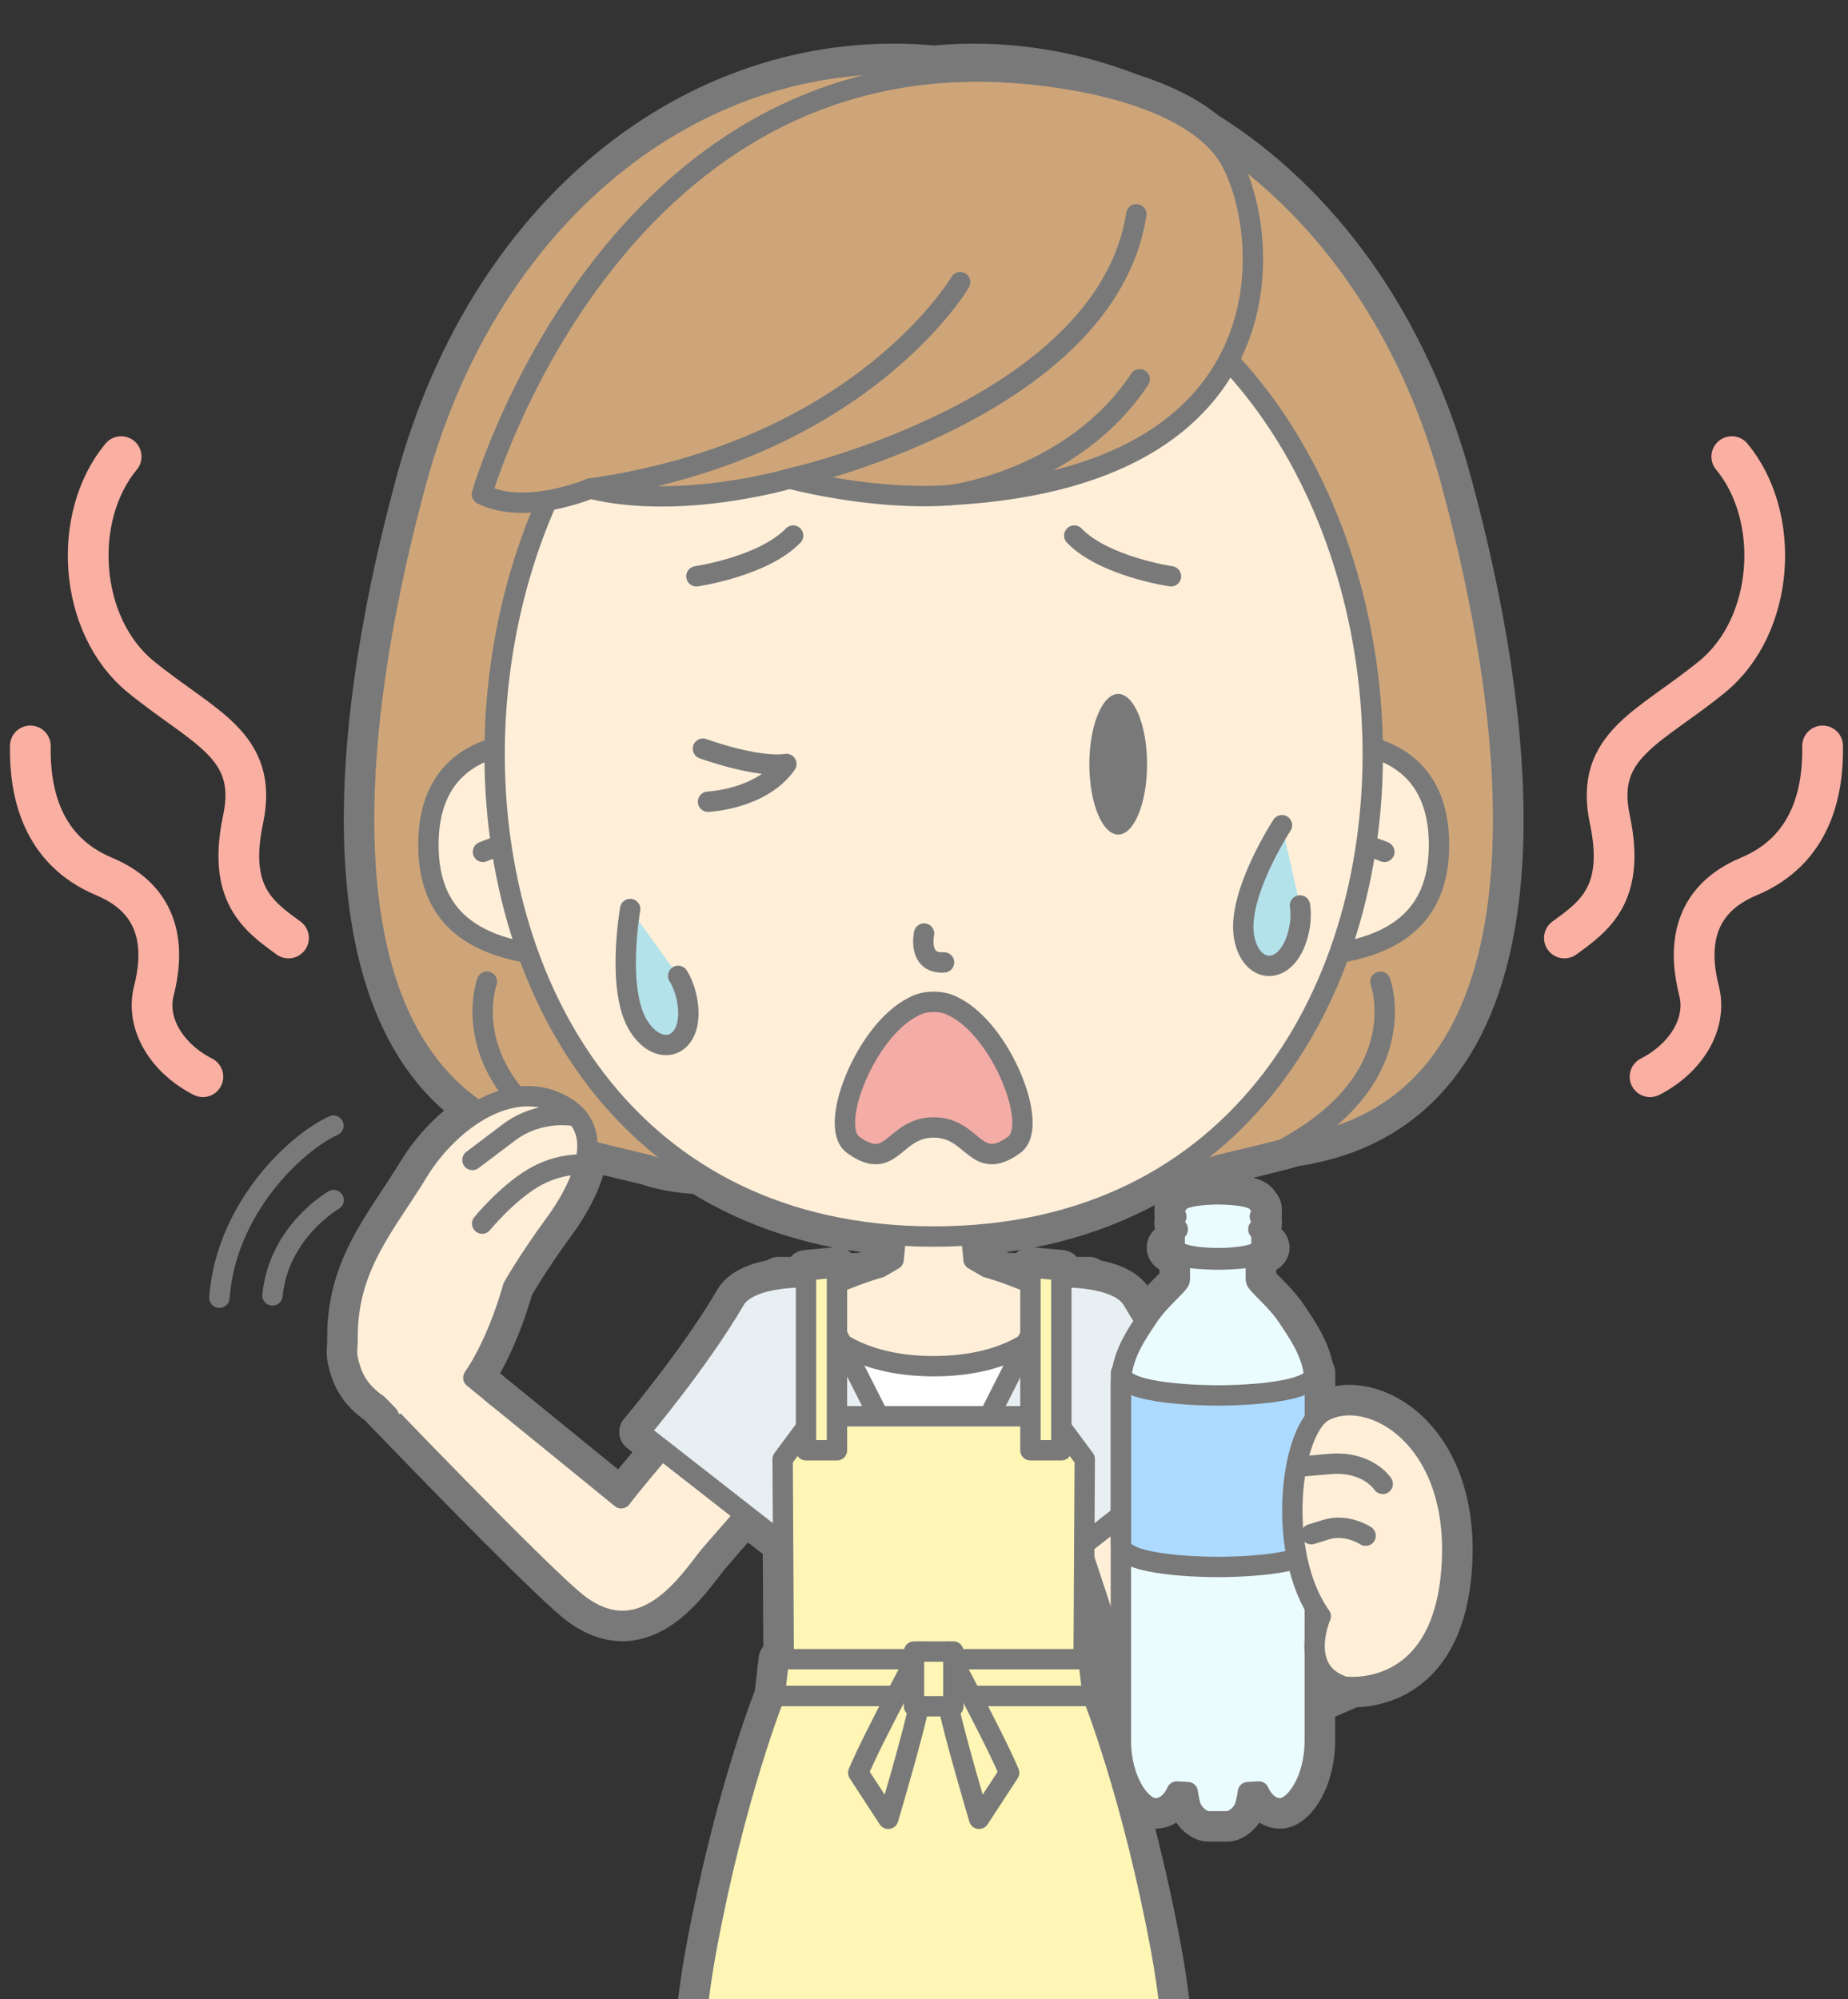 <?xml version="1.0" encoding="UTF-8"?>
<!DOCTYPE svg  PUBLIC '-//W3C//DTD SVG 1.1//EN'  'http://www.w3.org/Graphics/SVG/1.1/DTD/svg11.dtd'>
<svg version="1.1" viewBox="0 0 362.99 392.62" xmlns="http://www.w3.org/2000/svg">
<rect x="0" y="0" width="362.99" height="392.62" fill="#333333" stroke="none"/>
<defs>
<clipPath id="a">
<path d="m-0 392.62h362.99v-392.62h-362.99z"/>
</clipPath>
</defs>
<g clip-path="url(#a)">
<path d="m122.03 294.26-24.359-19.827h1e-3l-2.068-1.682-2.632-2.142c4.988-7.238 7.8-17.823 7.8-17.823s2.87-5.13 8.198-12.398c2.558-3.484 4.935-7.672 5.926-11.635l1e-3 -1e-3h-1e-3c0.243-0.971 0.398-1.929 0.455-2.86 2.018 0.524 5.632 1.414 11.903 2.894 0 0 3.84 1.504 10.065 1.754 10.669 6.68 23.531 10.996 38.666 12.057l-0.453 4.789-2.724 1.575c-1.11 0.314-2.234 0.671-3.353 1.06-1.657 0.068-3.364 0.158-5.06 0.274v-1.358l-6.077 0.566v1.347c-0.051 6e-3 -0.103 0.012-0.154 0.017-0.237-2e-3 -0.547-2e-3 -0.918 5e-3l-4.345-0.017 0.032 0.354c-3.311 0.472-7.106 1.574-8.597 4.128-7.125 12.203-18.704 25.902-18.704 25.902l4.321 3.375c-3.999 4.718-7.074 8.469-7.923 9.646m136.97 22.489-0.745 0.228v-1.405c0.233 0.406 0.493 0.788 0.745 1.177m1.059-39.561c-0.628 0.337-1.222 0.864-1.777 1.548v-9.117c0 0.208-0.051 0.404-0.126 0.593-0.519-4.687-3.134-8.381-5.274-11.591-2.387-3.582-6.207-6.447-6.207-7.284v-4.615c1.498-0.348 2.629-0.873 2.629-1.679 0-0.589-0.606-1.028-1.514-1.358v-1.237c0-0.373-0.23-0.681-0.593-0.943-9e-3 -0.03-9e-3 -0.062-0.019-0.09 0.376-0.264 0.612-0.578 0.612-0.96v-0.768c0-0.278-0.118-0.521-0.329-0.735 0.211-0.214 0.329-0.457 0.329-0.734v-0.768c0-0.366-0.21-0.672-0.56-0.93-0.437-1.892-7.172-1.948-7.961-1.948-0.792 0-7.525 0.056-7.963 1.948-0.349 0.258-0.561 0.564-0.561 0.93v0.768c0 0.277 0.12 0.52 0.329 0.734-0.209 0.214-0.329 0.457-0.329 0.735v0.768c0 0.381 0.237 0.696 0.614 0.96-0.012 0.028-0.011 0.06-0.02 0.09-0.363 0.262-0.594 0.57-0.594 0.943v1.237c-0.907 0.331-1.512 0.769-1.512 1.358 0 0.785 1.076 1.304 2.518 1.652v4.642c0 0.837-3.821 3.702-6.209 7.284-0.181 0.271-0.366 0.549-0.552 0.826-0.882-1.374-1.732-2.751-2.525-4.11-1.479-2.531-5.22-3.637-8.51-4.115l0.033-0.367-4.418 0.017c-0.338-6e-3 -0.622-7e-3 -0.85-5e-3 -0.079-9e-3 -0.16-0.018-0.238-0.027v-1.337l-6.077-0.566v1.351c-1.702-0.115-3.413-0.205-5.073-0.273-1.099-0.381-2.202-0.732-3.292-1.04l-2.747-1.589-0.453-4.79c15.123-1.065 27.976-5.38 38.639-12.056 6.226-0.25 10.067-1.754 10.067-1.754 13.269-3.133 14.654-3.619 14.152-3.603 47.406-6.576 48.704-66.443 31.379-130.41-8.526-31.479-26.231-55.26-48.252-68.953-3.939-3.237-9.125-5.613-14.601-7.344-12.28-4.819-25.442-6.791-38.822-5.533-44.627-4.197-86.906 27.302-101.68 81.83-14.583 53.838-15.968 104.77 12.229 123.47-4.771 2.804-9.027 7.281-11.878 11.975-6.241 10.282-13.938 18.467-13.801 32.651 0.025 2.538-0.502 2.842 0.653 6.311 1.031 3.099 3.144 5.243 5.262 6.636l2.109 2.178c10.62 11.009 32.527 33.531 37.574 37.243 12.712 9.348 21.652-4.975 25.345-9.517 0.561-0.689 3.583-4.141 7.187-8.258l7.417 5.794 0.126 22.619h-0.933l-0.851 7.209s-7.836 19.449-13.496 50.179c-5.66 30.729-6.69 101.03-6.69 101.03h6.707c1.06 30.316 2.206 61.245 2.542 70.262l2.59 87.568c-3.978 0.995-7.881 2.831-10.422 6.143-1.725 2.25-2.598 4.029-2.988 5.428-1e-3 0-6e-3 3e-3 -6e-3 3e-3 -2.994 5.432-0.711 7.689-0.711 7.689l28.875-0.25v-19.842s-0.012-1e-3 -0.014-2e-3l7.164-93.033 6.117-63.966h23.534l7.717 72.883 6.477 84.116c-3e-3 1e-3 -0.014 2e-3 -0.014 2e-3v19.842l28.875 0.25s2.283-2.257-0.711-7.689c0 0-5e-3 -3e-3 -6e-3 -3e-3 -0.39-1.399-1.263-3.178-2.988-5.428-2.542-3.313-6.445-5.148-10.424-6.143l4.67-157.83h5.86s-1.029-70.303-6.689-101.03c-5.661-30.73-13.497-50.179-13.497-50.179l-0.851-7.209h-0.933l0.111-19.817 7.206 21.87v13.901c0 7.878 3.942 13.329 6.807 13.329 2.866 0 4.176-3.301 4.176-3.301l2.15 0.12s0.237 1.909 0.715 3.103c0.479 1.194 2.031 2.626 3.343 2.626h3.7c1.314 0 2.866-1.432 3.344-2.626s0.715-3.103 0.715-3.103l2.15-0.12s1.31 3.301 4.176 3.301c2.863 0 6.808-5.451 6.808-13.329v-7.294l7.387-3.201c4.727 4e-3 17.908-1.909 19.484-23.158 1.923-25.949-16.01-35.854-25.067-30.991" fill="#797979"/>
<path d="m122.03 294.26-24.359-19.827h1e-3l-2.068-1.682-2.632-2.142c4.988-7.238 7.8-17.823 7.8-17.823s2.87-5.13 8.198-12.398c2.558-3.484 4.935-7.672 5.926-11.635l1e-3 -1e-3h-1e-3c0.243-0.971 0.398-1.929 0.455-2.86 2.018 0.524 5.632 1.414 11.903 2.894 0 0 3.84 1.504 10.065 1.754 10.669 6.68 23.531 10.996 38.666 12.057l-0.453 4.789-2.724 1.575c-1.11 0.314-2.234 0.671-3.353 1.06-1.657 0.068-3.364 0.158-5.06 0.274v-1.358l-6.077 0.566v1.347c-0.051 6e-3 -0.103 0.012-0.154 0.017-0.237-2e-3 -0.547-2e-3 -0.918 5e-3l-4.345-0.017 0.032 0.354c-3.311 0.472-7.106 1.574-8.597 4.128-7.125 12.203-18.704 25.902-18.704 25.902l4.321 3.375c-3.999 4.718-7.074 8.469-7.923 9.646zm136.97 22.489-0.745 0.228v-1.405c0.233 0.406 0.493 0.788 0.745 1.177zm1.059-39.561c-0.628 0.337-1.222 0.864-1.777 1.548v-9.117c0 0.208-0.051 0.404-0.126 0.593-0.519-4.687-3.134-8.381-5.274-11.591-2.387-3.582-6.207-6.447-6.207-7.284v-4.615c1.498-0.348 2.629-0.873 2.629-1.679 0-0.589-0.606-1.028-1.514-1.358v-1.237c0-0.373-0.23-0.681-0.593-0.943-9e-3 -0.03-9e-3 -0.062-0.019-0.09 0.376-0.264 0.612-0.578 0.612-0.96v-0.768c0-0.278-0.118-0.521-0.329-0.735 0.211-0.214 0.329-0.457 0.329-0.734v-0.768c0-0.366-0.21-0.672-0.56-0.93-0.437-1.892-7.172-1.948-7.961-1.948-0.792 0-7.525 0.056-7.963 1.948-0.349 0.258-0.561 0.564-0.561 0.93v0.768c0 0.277 0.12 0.52 0.329 0.734-0.209 0.214-0.329 0.457-0.329 0.735v0.768c0 0.381 0.237 0.696 0.614 0.96-0.012 0.028-0.011 0.06-0.02 0.09-0.363 0.262-0.594 0.57-0.594 0.943v1.237c-0.907 0.331-1.512 0.769-1.512 1.358 0 0.785 1.076 1.304 2.518 1.652v4.642c0 0.837-3.821 3.702-6.209 7.284-0.181 0.271-0.366 0.549-0.552 0.826-0.882-1.374-1.732-2.751-2.525-4.11-1.479-2.531-5.22-3.637-8.51-4.115l0.033-0.367-4.418 0.017c-0.338-6e-3 -0.622-7e-3 -0.85-5e-3 -0.079-9e-3 -0.16-0.018-0.238-0.027v-1.337l-6.077-0.566v1.351c-1.702-0.115-3.413-0.205-5.073-0.273-1.099-0.381-2.202-0.732-3.292-1.04l-2.747-1.589-0.453-4.79c15.123-1.065 27.976-5.38 38.639-12.056 6.226-0.25 10.067-1.754 10.067-1.754 13.269-3.133 14.654-3.619 14.152-3.603 47.406-6.576 48.704-66.443 31.379-130.41-8.526-31.479-26.231-55.26-48.252-68.953-3.939-3.237-9.125-5.613-14.601-7.344-12.28-4.819-25.442-6.791-38.822-5.533-44.627-4.197-86.906 27.302-101.68 81.83-14.583 53.838-15.968 104.77 12.229 123.47-4.771 2.804-9.027 7.281-11.878 11.975-6.241 10.282-13.938 18.467-13.801 32.651 0.025 2.538-0.502 2.842 0.653 6.311 1.031 3.099 3.144 5.243 5.262 6.636l2.109 2.178c10.62 11.009 32.527 33.531 37.574 37.243 12.712 9.348 21.652-4.975 25.345-9.517 0.561-0.689 3.583-4.141 7.187-8.258l7.417 5.794 0.126 22.619h-0.933l-0.851 7.209s-7.836 19.449-13.496 50.179c-5.66 30.729-6.69 101.03-6.69 101.03h6.707c1.06 30.316 2.206 61.245 2.542 70.262l2.59 87.568c-3.978 0.995-7.881 2.831-10.422 6.143-1.725 2.25-2.598 4.029-2.988 5.428-1e-3 0-6e-3 3e-3 -6e-3 3e-3 -2.994 5.432-0.711 7.689-0.711 7.689l28.875-0.25v-19.842s-0.012-1e-3 -0.014-2e-3l7.164-93.033 6.117-63.966h23.534l7.717 72.883 6.477 84.116c-3e-3 1e-3 -0.014 2e-3 -0.014 2e-3v19.842l28.875 0.25s2.283-2.257-0.711-7.689c0 0-5e-3 -3e-3 -6e-3 -3e-3 -0.39-1.399-1.263-3.178-2.988-5.428-2.542-3.313-6.445-5.148-10.424-6.143l4.67-157.83h5.86s-1.029-70.303-6.689-101.03c-5.661-30.73-13.497-50.179-13.497-50.179l-0.851-7.209h-0.933l0.111-19.817 7.206 21.87v13.901c0 7.878 3.942 13.329 6.807 13.329 2.866 0 4.176-3.301 4.176-3.301l2.15 0.12s0.237 1.909 0.715 3.103c0.479 1.194 2.031 2.626 3.343 2.626h3.7c1.314 0 2.866-1.432 3.344-2.626s0.715-3.103 0.715-3.103l2.15-0.12s1.31 3.301 4.176 3.301c2.863 0 6.808-5.451 6.808-13.329v-7.294l7.387-3.201c4.727 4e-3 17.908-1.909 19.484-23.158 1.923-25.949-16.01-35.854-25.067-30.991z" fill-opacity="0" stroke="#797979" stroke-linecap="round" stroke-linejoin="round" stroke-width="8"/>
<path d="m285.07 94.773c-14.77-54.527-57.05-86.026-101.68-81.83-44.627-4.196-86.906 27.303-101.68 81.83-17.325 63.963-16.028 123.83 31.379 130.41-0.502-0.015 0.883 0.47 14.152 3.603 0 0 7.433 2.934 18.435 1.302l19.662 3.101 18.047 0.371 18.047-0.371 19.662-3.101c11.001 1.632 18.435-1.302 18.435-1.302 13.269-3.133 14.654-3.618 14.152-3.603 47.406-6.576 48.704-66.444 31.379-130.41" fill="#CEA579"/>
<path d="m285.07 94.773c-14.77-54.527-57.05-86.026-101.68-81.83-44.627-4.196-86.906 27.303-101.68 81.83-17.325 63.963-16.028 123.83 31.379 130.41-0.502-0.015 0.883 0.47 14.152 3.603 0 0 7.433 2.934 18.435 1.302l19.662 3.101 18.047 0.371 18.047-0.371 19.662-3.101c11.001 1.632 18.435-1.302 18.435-1.302 13.269-3.133 14.654-3.618 14.152-3.603 47.406-6.576 48.704-66.444 31.379-130.41z" fill-opacity="0" stroke="#797979" stroke-linecap="round" stroke-linejoin="round" stroke-width="4"/>
<path d="m95.642 192.81s-6.83 18.618 18.381 32.497" fill="#CEA579"/>
<path d="m95.642 192.81s-6.83 18.618 18.381 32.497" fill-opacity="0" stroke="#797979" stroke-linecap="round" stroke-linejoin="round" stroke-width="4"/>
<path d="m271.15 192.81s6.829 18.618-18.38 32.497" fill="#CEA579"/>
<path d="m271.15 192.81s6.829 18.618-18.38 32.497" fill-opacity="0" stroke="#797979" stroke-linecap="round" stroke-linejoin="round" stroke-width="4"/>
<path d="m218.27 253.13c-3.876-2.102-14.148-2.892-22.537-3.179l-4.443-2.569-1.362-14.38-6.49-4.22-6.49 4.22-1.362 14.38-4.444 2.57c-8.388 0.287-18.651 1.077-22.525 3.178-0.343 0.186-1.421 2.486-1.421 2.486-0.065 6.707 11.131 31.202 11.131 31.202h50.234s11.194-24.495 11.131-31.202c0 0-1.078-2.3-1.422-2.486" fill="#FFEFD9"/>
<path d="m218.27 253.13c-3.876-2.102-14.148-2.892-22.537-3.179l-4.443-2.569-1.362-14.38-6.49-4.22-6.49 4.22-1.362 14.38-4.444 2.57c-8.388 0.287-18.651 1.077-22.525 3.178-0.343 0.186-1.421 2.486-1.421 2.486-0.065 6.707 11.131 31.202 11.131 31.202h50.234s11.194-24.495 11.131-31.202c0 0-1.078-2.3-1.422-2.486z" fill-opacity="0" stroke="#797979" stroke-linecap="round" stroke-linejoin="round" stroke-width="4"/>
<path d="m209.87 255.82c-3.632-2.266-10.006-5.205-15.945-6.874l-2.694-1.558-1.361-14.379-6.49-4.22-6.49 4.22-1.362 14.379-2.723 1.576c-5.923 1.671-12.266 4.598-15.886 6.856-5.376 3.354-5.234 4.629-5.234 4.629-0.064 6.707 5.103 24.209 5.103 24.209h53.213s5.167-17.502 5.102-24.209c0 0 0.143-1.275-5.233-4.629" fill="#FFEFD9"/>
<path d="m209.87 255.82c-3.632-2.266-10.006-5.205-15.945-6.874l-2.694-1.558-1.361-14.379-6.49-4.22-6.49 4.22-1.362 14.379-2.723 1.576c-5.923 1.671-12.266 4.598-15.886 6.856-5.376 3.354-5.234 4.629-5.234 4.629-0.064 6.707 5.103 24.209 5.103 24.209h53.213s5.167-17.502 5.102-24.209c0 0 0.143-1.275-5.233-4.629z" fill-opacity="0" stroke="#797979" stroke-linecap="round" stroke-linejoin="round" stroke-width="4"/>
<path d="m183.4 293.96c10.166 0.011 20.345-24.086 20.045-31.503 0 0-5.92 5.87-20.045 5.87-14.127 0-19.957-5.87-19.957-5.87-0.302 7.396 9.819 31.492 19.957 31.503" fill="#fff"/>
<path d="m183.4 293.96c10.166 0.011 20.345-24.086 20.045-31.503 0 0-5.92 5.87-20.045 5.87-14.127 0-19.957-5.87-19.957-5.87-0.302 7.396 9.819 31.492 19.957 31.503z" fill-opacity="0" stroke="#797979" stroke-linecap="round" stroke-linejoin="round" stroke-width="4"/>
<path d="m157.34 311.83h52.204l1.858-32.802 2.582-28.18-5.86 0.023-24.681 48.706-24.684-48.706-5.858-0.023 2.583 28.18z" fill="#E8EFF2"/>
<path d="m157.34 311.83h52.204l1.858-32.802 2.582-28.18-5.86 0.023-24.681 48.706-24.684-48.706-5.858-0.023 2.583 28.18 1.856 32.802z" fill-opacity="0" stroke="#797979" stroke-linecap="round" stroke-linejoin="round" stroke-width="4"/>
<path d="m156.92 255.82c-3.673 1.021-32.02 34.457-34.893 38.442l-35.251-28.692-16.296 6.38s36.664 38.347 43.388 43.292c12.712 9.348 21.653-4.975 25.346-9.517 1.381-1.698 17.726-20.189 20.866-24.051" fill="#FFEFD9"/>
<path d="m156.92 255.82c-3.673 1.021-32.02 34.457-34.893 38.442l-35.251-28.692-16.296 6.38s36.664 38.347 43.388 43.292c12.712 9.348 21.653-4.975 25.346-9.517 1.381-1.698 17.726-20.189 20.866-24.051" fill-opacity="0" stroke="#797979" stroke-linecap="round" stroke-linejoin="round" stroke-width="4"/>
<path d="m236.09 344.14-7.269-18.173 31.722-9.692 13.872 11.256z" fill="#FFEFD9"/>
<path d="m236.09 344.14-7.269-18.173 31.722-9.692 13.872 11.256-38.325 16.609z" fill-opacity="0" stroke="#797979" stroke-linecap="round" stroke-linejoin="round" stroke-width="4"/>
<path d="m204.77 281.2 16.537 50.195s2.125 7.646 10.47 7.646c3.788 0 9.717-7 9.717-7-5.442-20.368-23.228-71.963-28.496-74.888l-1.148-0.517" fill="#FFEFD9"/>
<path d="m204.77 281.2 16.537 50.195s2.125 7.646 10.47 7.646c3.788 0 9.717-7 9.717-7-5.442-20.368-23.228-71.963-28.496-74.888l-1.148-0.517" fill-opacity="0" stroke="#797979" stroke-linecap="round" stroke-linejoin="round" stroke-width="4"/>
<path d="m208.12 250.88s11.459-0.469 14.336 4.459c7.125 12.203 18.704 25.901 18.704 25.901l-29.568 23.099-5.953-22.467" fill="#E8EFF2"/>
<path d="m208.12 250.88s11.459-0.469 14.336 4.459c7.125 12.203 18.704 25.901 18.704 25.901l-29.568 23.099-5.953-22.467" fill-opacity="0" stroke="#797979" stroke-linecap="round" stroke-linejoin="round" stroke-width="4"/>
<path d="m158.67 250.88s-11.459-0.469-14.336 4.459c-7.125 12.203-18.704 25.901-18.704 25.901l29.568 23.099 5.953-22.467" fill="#E8EFF2"/>
<path d="m158.67 250.88s-11.459-0.469-14.336 4.459c-7.125 12.203-18.704 25.901-18.704 25.901l29.568 23.099 5.953-22.467" fill-opacity="0" stroke="#797979" stroke-linecap="round" stroke-linejoin="round" stroke-width="4"/>
<path d="m225.6 379.57-42.207-0.738-42.206 0.738s-4.938 17.078-4.49 41.582c0.444 24.504 4.621 136.02 4.621 136.02h23.537l10.67-111.58h15.737l11.814 111.58h23.718s2.851-111.52 3.296-136.02c0.448-24.504-4.49-41.582-4.49-41.582" fill="#AEBAEB"/>
<path d="m225.6 379.57-42.207-0.738-42.206 0.738s-4.938 17.078-4.49 41.582c0.444 24.504 4.621 136.02 4.621 136.02h23.537l10.67-111.58h15.737l11.814 111.58h23.718s2.851-111.52 3.296-136.02c0.448-24.504-4.49-41.582-4.49-41.582z" fill-opacity="0" stroke="#797979" stroke-linecap="round" stroke-linejoin="round" stroke-width="4"/>
<path d="m228.13 383.26c-5.66-30.729-13.496-50.179-13.496-50.179h-62.473s-7.836 19.45-13.496 50.179c-5.66 30.73-6.689 101.03-6.689 101.03h102.84s-1.029-70.302-6.689-101.03" fill="#FFF6B5"/>
<path d="m228.13 383.26c-5.66-30.729-13.496-50.179-13.496-50.179h-62.473s-7.836 19.45-13.496 50.179c-5.66 30.73-6.689 101.03-6.689 101.03h102.84s-1.029-70.302-6.689-101.03z" fill-opacity="0" stroke="#797979" stroke-linecap="round" stroke-linejoin="round" stroke-width="4"/>
<path d="m213.07 286.58-6.25-8.418h-46.844l-6.25 8.418 0.23 41.108h58.885z" fill="#FFF6B5"/>
<path d="m213.07 286.58-6.25-8.418h-46.844l-6.25 8.418 0.23 41.108h58.885l0.229-41.108z" fill-opacity="0" stroke="#797979" stroke-linecap="round" stroke-linejoin="round" stroke-width="4"/>
<path d="m164.4 284.84h-6.078v-35.339l6.078-0.566z" fill="#FFF6B5"/>
<path d="m164.4 284.84h-6.078v-35.339l6.078-0.566v35.905z" fill-opacity="0" stroke="#797979" stroke-linecap="round" stroke-linejoin="round" stroke-width="4"/>
<path d="m202.4 284.84h6.077v-35.339l-6.077-0.566z" fill="#FFF6B5"/>
<path d="m202.4 284.84h6.077v-35.339l-6.077-0.566v35.905z" fill-opacity="0" stroke="#797979" stroke-linecap="round" stroke-linejoin="round" stroke-width="4"/>
<path d="m214.63 333.08h-62.473l0.852-7.209h60.769z" fill="#FFF6B5"/>
<path d="m214.63 333.08h-62.473l0.852-7.209h60.769l0.852 7.209z" fill-opacity="0" stroke="#797979" stroke-linecap="round" stroke-linejoin="round" stroke-width="4"/>
<path d="m180.66 324.38s-9.063 16.626-12.085 23.793l5.898 9.043s5.036-16.967 6.187-22.94z" fill="#FFF6B5"/>
<path d="m180.66 324.38s-9.063 16.626-12.085 23.793l5.898 9.043s5.036-16.967 6.187-22.94v-9.896z" fill-opacity="0" stroke="#797979" stroke-linecap="round" stroke-linejoin="round" stroke-width="4"/>
<path d="m186.13 324.38s9.064 16.626 12.086 23.793l-5.899 9.043s-5.035-16.967-6.187-22.94z" fill="#FFF6B5"/>
<path d="m186.13 324.38s9.064 16.626 12.086 23.793l-5.899 9.043s-5.035-16.967-6.187-22.94v-9.896z" fill-opacity="0" stroke="#797979" stroke-linecap="round" stroke-linejoin="round" stroke-width="4"/>
<path d="m179.53 335.12h7.735v-10.75h-7.735z" fill="#FFF6B5"/>
<path d="m179.53 335.12h7.735v-10.75h-7.735z" fill-opacity="0" stroke="#797979" stroke-linecap="round" stroke-linejoin="round" stroke-width="4"/>
<path d="m112.29 146.3s-28.142-5.809-28.142 19.636c0 14.967 9.688 21.762 29.606 22.048" fill="#FFEFD9"/>
<path d="m112.29 146.3s-28.142-5.809-28.142 19.636c0 14.967 9.688 21.762 29.606 22.048" fill-opacity="0" stroke="#797979" stroke-linecap="round" stroke-linejoin="round" stroke-width="4"/>
<path d="m94.869 167.31s3.689-1.703 7.204-1.682" fill="#FFEFD9"/>
<path d="m94.869 167.31s3.689-1.703 7.204-1.682" fill-opacity="0" stroke="#797979" stroke-linecap="round" stroke-linejoin="round" stroke-width="4"/>
<path d="m254.51 146.3s28.143-5.809 28.143 19.636c0 14.967-9.69 21.762-29.608 22.048" fill="#FFEFD9"/>
<path d="m254.51 146.3s28.143-5.809 28.143 19.636c0 14.967-9.69 21.762-29.608 22.048" fill-opacity="0" stroke="#797979" stroke-linecap="round" stroke-linejoin="round" stroke-width="4"/>
<path d="m271.92 167.31s-3.689-1.703-7.205-1.682" fill="#FFEFD9"/>
<path d="m271.92 167.31s-3.689-1.703-7.205-1.682" fill-opacity="0" stroke="#797979" stroke-linecap="round" stroke-linejoin="round" stroke-width="4"/>
<path d="m183.4 242.86c-120.76 0-109.08-196.95 0-196.95 109.08 0 120.76 196.95 0 196.95" fill="#FFEFD9"/>
<path d="m183.4 242.86c-120.76 0-109.08-196.95 0-196.95 109.08 0 120.76 196.95 0 196.95z" fill-opacity="0" stroke="#797979" stroke-linecap="round" stroke-linejoin="round" stroke-width="4"/>
<path d="m240.34 29.389c8.696 11.186 17.464 63.993-53.588 67.842 0 0-12.805 1.425-31.673-3.232 0 0-21.328 6.31-39.171 1.958 0 0-12.645 5.416-21.258 1.118 0 0 25.127-87.532 103.35-82.832 11.584 0.696 33.648 3.961 42.344 15.146" fill="#CEA579"/>
<path d="m240.34 29.389c8.696 11.186 17.464 63.993-53.588 67.842 0 0-12.805 1.425-31.673-3.232 0 0-21.328 6.31-39.171 1.958 0 0-12.645 5.416-21.258 1.118 0 0 25.127-87.532 103.35-82.832 11.584 0.696 33.648 3.961 42.344 15.146z" fill-opacity="0" stroke="#797979" stroke-linecap="round" stroke-linejoin="round" stroke-width="4"/>
<path d="m155.08 93.999s62.128-13.675 68.126-51.907" fill="#CEA579"/>
<path d="m155.08 93.999s62.128-13.675 68.126-51.907" fill-opacity="0" stroke="#797979" stroke-linecap="round" stroke-linejoin="round" stroke-width="4"/>
<path d="m115.91 95.957c53.474-7.615 72.685-40.528 72.685-40.528" fill="#CEA579"/>
<path d="m115.91 95.957c53.474-7.615 72.685-40.528 72.685-40.528" fill-opacity="0" stroke="#797979" stroke-linecap="round" stroke-linejoin="round" stroke-width="4"/>
<path d="m186.76 97.23s23.971-2.977 37.104-22.732" fill="#CEA579"/>
<path d="m186.76 97.23s23.971-2.977 37.104-22.732" fill-opacity="0" stroke="#797979" stroke-linecap="round" stroke-linejoin="round" stroke-width="4"/>
<path d="m181.51 183.35s-1.333 6 3.919 5.667" fill-opacity="0" stroke="#797979" stroke-linecap="round" stroke-linejoin="round" stroke-width="4"/>
<path d="m187.47 197.78c-0.988-0.582-2.179-0.937-3.594-1.004-0.048-3e-3 -0.095-0.013-0.142-0.015-0.118-3e-3 -0.223 6e-3 -0.337 6e-3s-0.22-9e-3 -0.337-6e-3c-0.047 2e-3 -0.095 0.012-0.143 0.015-1.415 0.067-2.605 0.422-3.593 1.004-9.233 4.595-16.776 23.423-11.764 27.054 7.73 5.601 7.888-3.398 15.837-3.398s8.106 8.999 15.837 3.398c5.011-3.631-2.532-22.459-11.764-27.054" fill="#F4ACA6"/>
<path d="m187.47 197.78c-0.988-0.582-2.179-0.937-3.594-1.004-0.048-3e-3 -0.095-0.013-0.142-0.015-0.118-3e-3 -0.223 6e-3 -0.337 6e-3s-0.22-9e-3 -0.337-6e-3c-0.047 2e-3 -0.095 0.012-0.143 0.015-1.415 0.067-2.605 0.422-3.593 1.004-9.233 4.595-16.776 23.423-11.764 27.054 7.73 5.601 7.888-3.398 15.837-3.398s8.106 8.999 15.837 3.398c5.011-3.631-2.532-22.459-11.764-27.054z" fill-opacity="0" stroke="#797979" stroke-linecap="round" stroke-linejoin="round" stroke-width="4"/>
<path d="m225.31 150.1c0 7.627-2.537 13.81-5.668 13.81s-5.668-6.183-5.668-13.81 2.537-13.809 5.668-13.809 5.668 6.182 5.668 13.809" fill="#797979"/>
<path d="m139.08 157.46s10.516-0.449 15.383-7.412c-5.883 0.85-16.383-3.006-16.383-3.006" fill-opacity="0" stroke="#797979" stroke-linecap="round" stroke-linejoin="round" stroke-width="4"/>
<path d="m123.78 178.54s-2.847 15.986 1.721 23.073c3.984 6.183 10.345 4.157 9.662-3.707-0.342-3.934-1.96-6.244-1.96-6.244" fill="#B4E2EB"/>
<path d="m123.78 178.54s-2.847 15.986 1.721 23.073c3.984 6.183 10.345 4.157 9.662-3.707-0.342-3.934-1.96-6.244-1.96-6.244" fill-opacity="0" stroke="#797979" stroke-linecap="round" stroke-linejoin="round" stroke-width="4"/>
<path d="m251.81 162.07s-8.879 13.594-7.452 21.903c1.245 7.249 7.891 7.877 10.342 0.373 1.226-3.754 0.642-6.512 0.642-6.512" fill="#B4E2EB"/>
<path d="m251.81 162.07s-8.879 13.594-7.452 21.903c1.245 7.249 7.891 7.877 10.342 0.373 1.226-3.754 0.642-6.512 0.642-6.512" fill-opacity="0" stroke="#797979" stroke-linecap="round" stroke-linejoin="round" stroke-width="4"/>
<path d="m136.79 113.19s13.167-1.936 19-8" fill-opacity="0" stroke="#797979" stroke-linecap="round" stroke-linejoin="round" stroke-width="4"/>
<path d="m230.01 113.19s-13.167-1.936-19-8" fill-opacity="0" stroke="#797979" stroke-linecap="round" stroke-linejoin="round" stroke-width="4"/>
<path d="m76.327 278.02-2.14-2.21c-2.118-1.393-4.231-3.536-5.262-6.636-1.155-3.468-0.628-3.772-0.653-6.31-0.136-14.185 7.56-22.369 13.801-32.652 6.246-10.285 19.233-19.552 29.61-12.372 7.177 4.965 2.615 15.279-2.713 22.539-5.329 7.268-8.199 12.399-8.199 12.399s-2.812 10.586-7.799 17.823l4.699 3.823" fill="#FFEFD9"/>
<path d="m76.327 278.02-2.14-2.21c-2.118-1.393-4.231-3.536-5.262-6.636-1.155-3.468-0.628-3.772-0.653-6.31-0.136-14.185 7.56-22.369 13.801-32.652 6.246-10.285 19.233-19.552 29.61-12.372 7.177 4.965 2.615 15.279-2.713 22.539-5.329 7.268-8.199 12.399-8.199 12.399s-2.812 10.586-7.799 17.823l4.699 3.823" fill-opacity="0" stroke="#797979" stroke-linecap="round" stroke-linejoin="round" stroke-width="4"/>
<path d="m114.9 228.75s-5.006-0.514-10.284 2.681c-5.276 3.194-9.908 8.892-9.908 8.892" fill="#FFEFD9"/>
<path d="m114.9 228.75s-5.006-0.514-10.284 2.681c-5.276 3.194-9.908 8.892-9.908 8.892" fill-opacity="0" stroke="#797979" stroke-linecap="round" stroke-linejoin="round" stroke-width="4"/>
<path d="m113.29 219.26s-6.98-1.632-13.368 3.176c-5.459 4.109-7.126 5.387-7.126 5.387" fill="#FFEFD9"/>
<path d="m113.29 219.26s-6.98-1.632-13.368 3.176c-5.459 4.109-7.126 5.387-7.126 5.387" fill-opacity="0" stroke="#797979" stroke-linecap="round" stroke-linejoin="round" stroke-width="4"/>
<path d="m252.88 258.62c-2.387-3.582-6.207-6.447-6.207-7.284v-5.388h-14.924v5.388c0 0.837-3.82 3.702-6.209 7.284-2.387 3.581-5.371 7.759-5.371 13.252v69.959c0 7.878 3.942 13.329 6.808 13.329 2.865 0 4.175-3.302 4.175-3.302l2.151 0.12s0.236 1.91 0.715 3.104c0.478 1.193 2.03 2.626 3.342 2.626h3.701c1.313 0 2.865-1.433 3.343-2.626 0.478-1.194 0.715-3.104 0.715-3.104l2.151-0.12s1.309 3.302 4.175 3.302c2.864 0 6.808-5.451 6.808-13.329v-69.959c0-5.493-2.985-9.671-5.373-13.252" fill="#EBFCFF"/>
<path d="m252.88 258.62c-2.387-3.582-6.207-6.447-6.207-7.284v-5.388h-14.924v5.388c0 0.837-3.82 3.702-6.209 7.284-2.387 3.581-5.371 7.759-5.371 13.252v69.959c0 7.878 3.942 13.329 6.808 13.329 2.865 0 4.175-3.302 4.175-3.302l2.151 0.12s0.236 1.91 0.715 3.104c0.478 1.193 2.03 2.626 3.342 2.626h3.701c1.313 0 2.865-1.433 3.343-2.626 0.478-1.194 0.715-3.104 0.715-3.104l2.151-0.12s1.309 3.302 4.175 3.302c2.864 0 6.808-5.451 6.808-13.329v-69.959c0-5.493-2.985-9.671-5.373-13.252z" fill-opacity="0" stroke="#797979" stroke-linecap="round" stroke-linejoin="round" stroke-width="4"/>
<path d="m239.26 242.69c-1.028 0-10.036 0.064-10.036 2.347 0 2.281 9.008 2.346 10.036 2.346 1.026 0 10.035-0.065 10.035-2.346 0-2.283-9.009-2.347-10.035-2.347" fill="#fff"/>
<path d="m239.26 242.69c-1.028 0-10.036 0.064-10.036 2.347 0 2.281 9.008 2.346 10.036 2.346 1.026 0 10.035-0.065 10.035-2.346 0-2.283-9.009-2.347-10.035-2.347z" fill-opacity="0" stroke="#797979" stroke-linecap="round" stroke-linejoin="round" stroke-width="4"/>
<path d="m247.78 237.45c0-0.366-0.21-0.673-0.56-0.931-0.437-1.891-7.171-1.947-7.96-1.947-0.793 0-7.526 0.056-7.963 1.947-0.35 0.258-0.562 0.565-0.562 0.931v0.768c0 0.277 0.12 0.519 0.329 0.734-0.209 0.214-0.329 0.457-0.329 0.734v0.769c0 0.381 0.237 0.695 0.614 0.96-0.011 0.027-0.01 0.059-0.02 0.09-0.362 0.261-0.594 0.57-0.594 0.943v2.368c0 2.225 7.651 2.288 8.525 2.288 0.872 0 8.52-0.063 8.52-2.288v-2.368c0-0.373-0.229-0.682-0.593-0.943-9e-3 -0.031-9e-3 -0.063-0.019-0.09 0.376-0.265 0.612-0.578 0.612-0.96v-0.769c0-0.277-0.118-0.52-0.329-0.734 0.211-0.215 0.329-0.457 0.329-0.734z" fill="#EBFCFF"/>
<path d="m247.78 237.45c0-0.366-0.21-0.673-0.56-0.931-0.437-1.891-7.171-1.947-7.96-1.947-0.793 0-7.526 0.056-7.963 1.947-0.35 0.258-0.562 0.565-0.562 0.931v0.768c0 0.277 0.12 0.519 0.329 0.734-0.209 0.214-0.329 0.457-0.329 0.734v0.769c0 0.381 0.237 0.695 0.614 0.96-0.011 0.027-0.01 0.059-0.02 0.09-0.362 0.261-0.594 0.57-0.594 0.943v2.368c0 2.225 7.651 2.288 8.525 2.288 0.872 0 8.52-0.063 8.52-2.288v-2.368c0-0.373-0.229-0.682-0.593-0.943-9e-3 -0.031-9e-3 -0.063-0.019-0.09 0.376-0.265 0.612-0.578 0.612-0.96v-0.769c0-0.277-0.118-0.52-0.329-0.734 0.211-0.215 0.329-0.457 0.329-0.734v-0.768z" fill-opacity="0" stroke="#797979" stroke-linecap="round" stroke-linejoin="round" stroke-width="4"/>
<path d="m239.23 274.07c-1.948 0-19.041-0.123-19.041-4.453v33.693c0 4.329 17.093 4.453 19.041 4.453 1.951 0 19.043-0.124 19.043-4.453v-33.693c0 4.33-17.092 4.453-19.043 4.453" fill="#ADDAFF"/>
<path d="m239.23 274.07c-1.948 0-19.041-0.123-19.041-4.453v33.693c0 4.329 17.093 4.453 19.041 4.453 1.951 0 19.043-0.124 19.043-4.453v-33.693c0 4.33-17.092 4.453-19.043 4.453z" fill-opacity="0" stroke="#797979" stroke-linecap="round" stroke-linejoin="round" stroke-width="4"/>
<path d="m263.95 331.24s19.242 2.887 21.167-23.064c1.923-25.949-16.01-35.853-25.066-30.991-6.591 3.538-9.55 27.703-0.623 40.253 0 0-4.74 10.742 4.522 13.802" fill="#FFEFD9"/>
<path d="m263.95 331.24s19.242 2.887 21.167-23.064c1.923-25.949-16.01-35.853-25.066-30.991-6.591 3.538-9.55 27.703-0.623 40.253 0 0-4.74 10.742 4.522 13.802z" fill-opacity="0" stroke="#797979" stroke-linecap="round" stroke-linejoin="round" stroke-width="4"/>
<path d="m268.24 301.62s-3.656-2.457-7.715-1.207c-6.674 2.053 0 0 0 0" fill="#8D96A5"/>
<path d="m268.24 301.62s-3.656-2.457-7.715-1.207c-6.674 2.053 0 0 0 0" fill-opacity="0" stroke="#797979" stroke-linecap="round" stroke-linejoin="round" stroke-width="4"/>
<path d="m271.6 291.44s-2.949-4.558-10.401-3.907c-11.6 1.011 0 0 0 0" fill="#8D96A5"/>
<path d="m271.6 291.44s-2.949-4.558-10.401-3.907c-11.6 1.011 0 0 0 0" fill-opacity="0" stroke="#797979" stroke-linecap="round" stroke-linejoin="round" stroke-width="4"/>
<path d="m65.537 235.7s-10.775 6.138-12.02 18.726" fill-opacity="0" stroke="#797979" stroke-linecap="round" stroke-linejoin="round" stroke-width="4"/>
<path d="m65.499 221.08c-7.316 3.302-21.084 16.135-22.406 33.799" fill-opacity="0" stroke="#797979" stroke-linecap="round" stroke-linejoin="round" stroke-width="4"/>
<path d="m23.796 89.683c-9.806 11.818-8.436 33.203 3.856 43.238 12.293 10.034 23.196 13.366 20.1 27.989-3.097 14.621 2.91 18.968 8.918 23.316" fill-opacity="0" stroke="#F9AFA2" stroke-linecap="round" stroke-linejoin="round" stroke-width="8"/>
<path d="m5.958 146.5c-0.152 9.118 2.21 20.513 14.509 25.651 12.299 5.14 11.445 15.803 9.759 22.444-1.688 6.641 2.778 13.405 9.626 16.878" fill-opacity="0" stroke="#F9AFA2" stroke-linecap="round" stroke-linejoin="round" stroke-width="8"/>
<path d="m340.16 89.683c9.806 11.818 8.437 33.203-3.856 43.238-12.293 10.034-23.196 13.366-20.1 27.989 3.097 14.621-2.91 18.968-8.918 23.316" fill-opacity="0" stroke="#F9AFA2" stroke-linecap="round" stroke-linejoin="round" stroke-width="8"/>
<path d="m358 146.5c0.152 9.118-2.21 20.513-14.509 25.651-12.299 5.14-11.445 15.803-9.759 22.444 1.688 6.641-2.778 13.405-9.626 16.878" fill-opacity="0" stroke="#F9AFA2" stroke-linecap="round" stroke-linejoin="round" stroke-width="8"/>
</g>
</svg>
